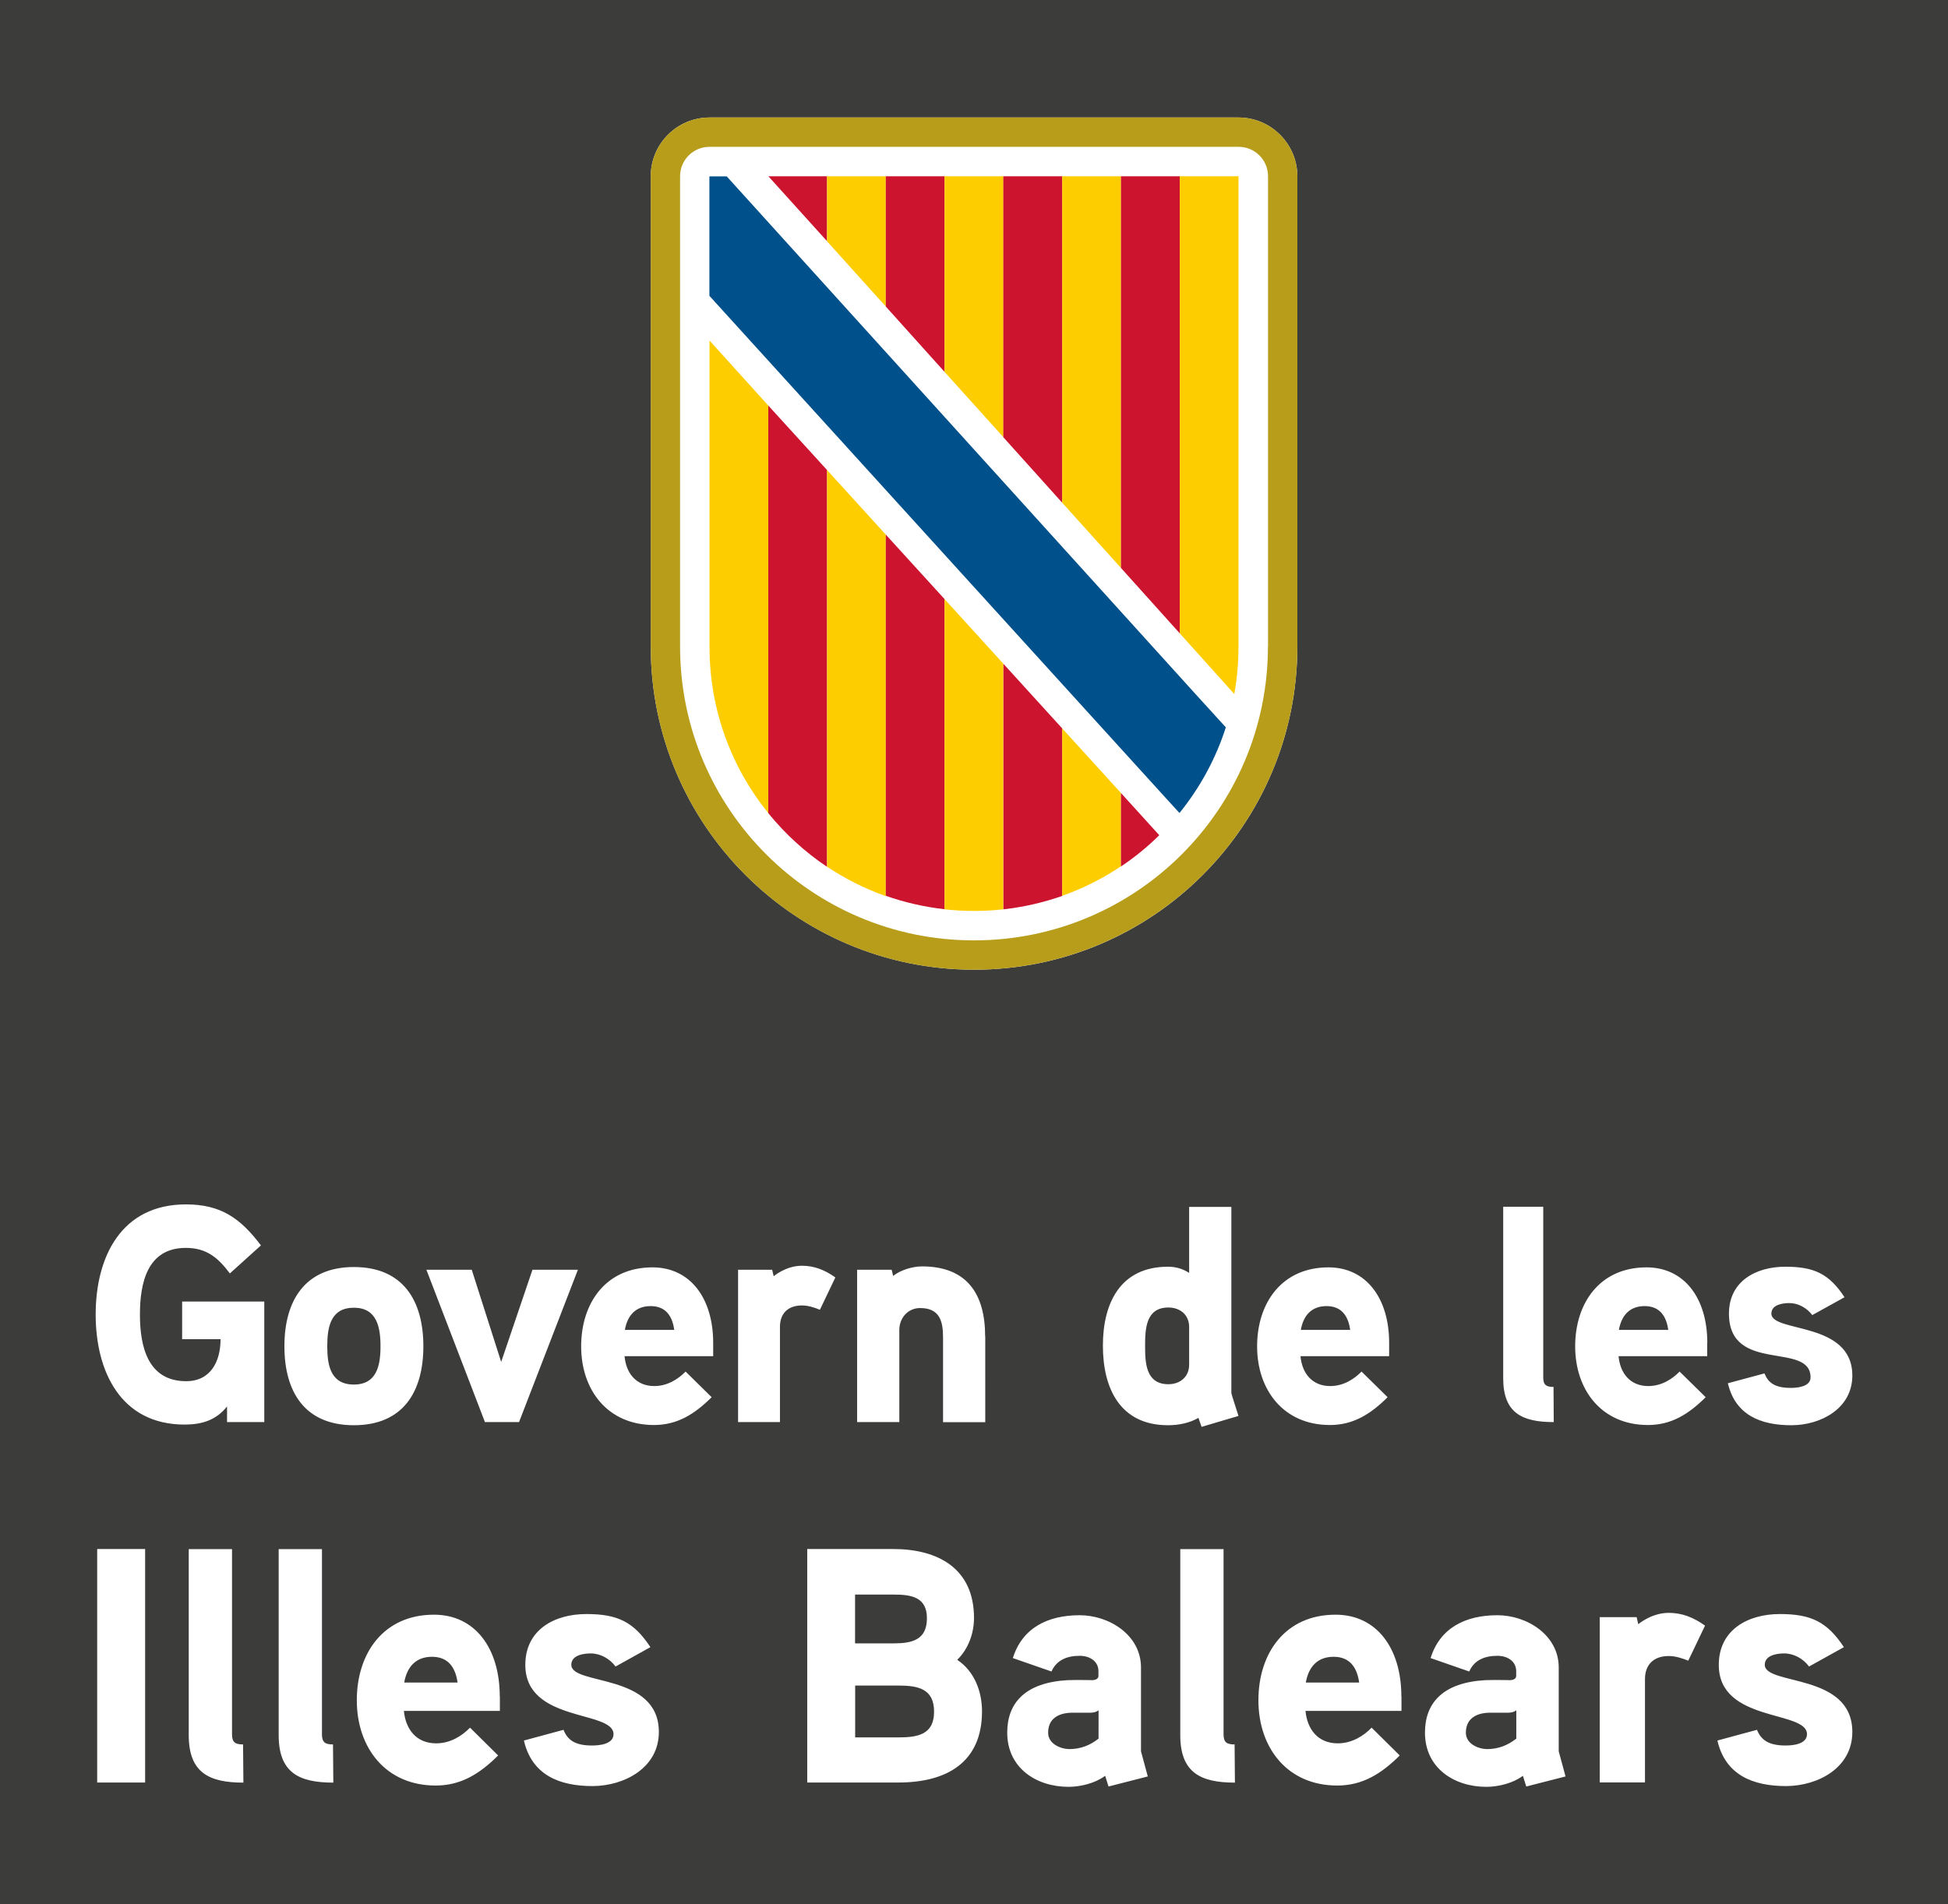 <?xml version="1.0" encoding="utf-8"?>
<!-- Generator: Adobe Illustrator 25.4.1, SVG Export Plug-In . SVG Version: 6.00 Build 0)  -->
<svg version="1.1" id="Capa_1" xmlns="http://www.w3.org/2000/svg" xmlns:xlink="http://www.w3.org/1999/xlink" x="0px" y="0px"
	 viewBox="0 0 180 176" style="enable-background:new 0 0 180 176;" xml:space="preserve">
<style type="text/css">
	.st0{fill:#FFFFFF;}
	.st1{fill:#B89D1B;}
	.st2{fill:#CC142E;}
	.st3{fill:#FECD00;}
	.st4{fill:#00508B;}
	.st5{fill:#3C3C3B;}
</style>
<rect class="st5" width="180" height="176"/>
<polygon class="st0" points="98.15,45.42 98.22,45.37 98.15,45.29 "/>
<g>
	<path class="st0" d="M114.44,10.86H65.56c-3,0-5.43,2.43-5.43,5.43v43.45c0,16.5,13.38,29.88,29.88,29.88
		c16.5,0,29.87-13.38,29.87-29.88V16.29C119.87,13.29,117.44,10.86,114.44,10.86"/>
	<path class="st1" d="M114.44,10.86H65.56c-3,0-5.43,2.43-5.43,5.43v43.45c0,16.5,13.37,29.88,29.87,29.88
		c16.5,0,29.88-13.38,29.88-29.88V16.29C119.87,13.29,117.44,10.86,114.44,10.86 M117.16,59.75c0,15-12.16,27.16-27.16,27.16
		c-15,0-27.16-12.16-27.16-27.16V16.29c0-1.5,1.21-2.72,2.72-2.72h48.89c1.5,0,2.72,1.21,2.72,2.72V59.75z"/>
	<polygon class="st2" points="76.42,16.29 71,16.29 76.42,22.29 	"/>
	<polygon class="st3" points="76.42,21.72 76.42,16.29 81.85,16.29 81.85,28.33 76.42,22.3 	"/>
	<polygon class="st2" points="81.85,16.29 87.28,16.29 87.28,34.37 81.85,28.33 	"/>
	<polygon class="st3" points="87.28,16.29 92.72,16.29 92.72,40.41 87.28,34.37 	"/>
	<polygon class="st2" points="92.71,16.29 98.15,16.29 98.15,46.46 92.71,40.41 	"/>
	<polygon class="st3" points="98.15,44.81 98.15,16.29 103.58,16.29 103.58,48.88 103.58,52.49 98.15,46.46 	"/>
	<polygon class="st2" points="103.58,16.29 109.01,16.29 109.01,58.53 103.58,52.49 	"/>
	<path class="st3" d="M109.01,58.53V16.29h5.43v43.46c0,1.5-0.13,2.96-0.39,4.39L109.01,58.53z"/>
	<path class="st3" d="M65.56,59.78c0,5.82,2.03,11.17,5.43,15.37V37.48l-5.43-6.01V59.78z"/>
	<path class="st2" d="M70.99,37.48v37.67c1.55,1.91,3.38,3.59,5.43,4.96V43.44L70.99,37.48z"/>
	<path class="st3" d="M76.42,43.44v36.66c1.68,1.12,3.5,2.04,5.43,2.72V49.41L76.42,43.44z"/>
	<path class="st2" d="M81.85,82.79c1.73,0.61,3.55,1.03,5.43,1.24V55.37l-5.43-5.96V82.79z"/>
	<path class="st3" d="M87.28,80.11v3.93c0.89,0.1,1.8,0.15,2.71,0.15c0.92,0,1.82-0.05,2.72-0.15v-22.7l-5.43-5.97V80.11z"/>
	<path class="st2" d="M98.15,67.32l-5.43-5.97v22.69c1.88-0.21,3.7-0.63,5.43-1.24V67.32z"/>
	<path class="st3" d="M98.15,82.79c1.93-0.68,3.76-1.6,5.43-2.73v-6.77l-5.43-5.97V82.79z"/>
	<path class="st2" d="M103.58,73.29v6.79c1.27-0.85,2.46-1.82,3.54-2.89L103.58,73.29z"/>
	<path class="st4" d="M109.01,75.11c1.87-2.32,3.33-4.98,4.26-7.89l-2.87-3.15L67.15,16.3l-1.6,0v11.04c0,0,42.34,46.61,42.35,46.61
		l1.08,1.18L109.01,75.11z"/>
	<path class="st0" d="M16.83,120.29v3.48h3.55c0,2.02-0.89,3.88-3.18,3.88c-3.58,0-4.27-3.28-4.27-6.16c0-2.88,0.66-6.16,4.24-6.16
		c1.92,0,2.98,0.91,4.07,2.36l2.87-2.59c-1.89-2.51-3.7-3.79-6.93-3.79c-5.99,0-8.34,4.87-8.34,10.18c0,5.21,2.29,10.17,8.22,10.17
		c1.57,0,2.92-0.4,3.92-1.68v1.45h3.44v-11.14H16.83z M39.12,124.42c0-4.19-1.86-7.32-6.42-7.32c-4.55,0-6.42,3.14-6.42,7.32
		c0,4.19,1.86,7.3,6.42,7.3C37.26,131.72,39.12,128.61,39.12,124.42 M35.16,124.42c0,1.77-0.34,3.54-2.46,3.54
		c-2.15,0-2.46-1.77-2.46-3.54c0-1.77,0.31-3.56,2.46-3.56C34.82,120.86,35.16,122.65,35.16,124.42 M49.2,117.35l-2.89,8.52
		l-2.72-8.52H39.4l5.41,14.08h3.15l5.44-14.08H49.2z M65.9,124.11c0-4.13-2.12-6.98-5.61-6.98c-4.3,0-6.59,3.28-6.59,7.3
		c0,4.05,2.46,7.27,6.73,7.27c2.15,0,3.75-1,5.33-2.57l-2.41-2.37c-0.69,0.71-1.69,1.34-2.89,1.34c-1.69,0-2.61-1.2-2.75-2.76h8.19
		V124.11z M57.74,122.91c0.23-1.31,0.97-2.2,2.38-2.2s2.01,0.94,2.18,2.2H57.74z M77.19,118.06c-1-0.71-1.98-1.08-3.09-1.08
		c-1.49,0-2.61,0.97-2.61,0.97l-0.14-0.6H68.2v14.08h3.87v-8.81c0-1.2,0.72-1.97,2.03-1.97c0.54,0,1.12,0.17,1.66,0.4L77.19,118.06z
		 M91.03,123.51c0-3.9-1.66-6.47-5.84-6.47c-0.92,0-2.03,0.37-2.66,0.88l-0.14-0.57H79.2v14.08h3.9v-8.52c0-1.11,0.8-2.02,1.92-2.02
		c1.78,0,2.12,1.17,2.12,2.71v7.84h3.9V123.51z M114.44,130.86c-0.06-0.2-0.66-2.02-0.66-2.11v-17.21h-3.9v6.1
		c-0.63-0.4-1.26-0.57-1.95-0.57c-4.41,0-6.02,3.36-6.02,7.3c0,3.93,1.58,7.35,6.02,7.35c0.97,0,1.98-0.2,2.81-0.68l0.29,0.83
		L114.44,130.86z M109.88,126.13c0,1.11-0.83,1.8-1.92,1.8c-2.09,0-2.15-1.99-2.15-3.53c0-1.57,0.06-3.56,2.15-3.56
		c1.09,0,1.92,0.68,1.92,1.8V126.13z M128.36,124.11c0-4.13-2.12-6.98-5.61-6.98c-4.3,0-6.59,3.28-6.59,7.3
		c0,4.05,2.46,7.27,6.73,7.27c2.15,0,3.75-1,5.33-2.57l-2.41-2.37c-0.69,0.71-1.69,1.34-2.89,1.34c-1.69,0-2.61-1.2-2.75-2.76h8.19
		V124.11z M120.2,122.91c0.23-1.31,0.97-2.2,2.38-2.2c1.4,0,2.01,0.94,2.18,2.2H120.2z M143.55,128.18c-0.66,0-0.95-0.17-0.95-0.86
		v-15.79h-3.7v15.85c0,3.19,1.72,4.05,4.67,4.05L143.55,128.18z M157.76,124.11c0-4.13-2.12-6.98-5.62-6.98
		c-4.3,0-6.59,3.28-6.59,7.3c0,4.05,2.46,7.27,6.73,7.27c2.15,0,3.75-1,5.33-2.57l-2.41-2.37c-0.69,0.71-1.69,1.34-2.89,1.34
		c-1.69,0-2.61-1.2-2.75-2.76h8.19V124.11z M149.59,122.91c0.23-1.31,0.97-2.2,2.38-2.2c1.4,0,2.01,0.94,2.18,2.2H149.59z
		 M171.16,127.13c0-5.07-7.48-3.93-7.48-5.73c0-0.83,1.06-0.97,1.66-0.97c0.83,0,1.63,0.46,2.12,1.11l2.98-1.65
		c-1.43-2.17-2.81-2.82-5.47-2.82c-2.72,0-5.21,1.34-5.21,4.33c0,5.61,7.54,2.54,7.54,5.9c0,0.85-1.2,0.97-1.83,0.97
		c-1.46,0-2.09-0.48-2.43-1.34l-3.38,0.91c0.69,2.93,3.01,3.88,5.87,3.88C168.24,131.72,171.16,130.18,171.16,127.13"/>
	<path class="st0" d="M13.41,143.16H8.98v21.58h4.43V143.16z M22.46,161.22c-0.71,0-1.02-0.18-1.02-0.93v-17.12h-4v17.19
		c0,3.46,1.86,4.39,5.05,4.39L22.46,161.22z M30.77,161.22c-0.71,0-1.02-0.18-1.02-0.93v-17.12h-4v17.19c0,3.46,1.86,4.39,5.05,4.39
		L30.77,161.22z M46.18,156.8c0-4.48-2.29-7.57-6.08-7.57c-4.65,0-7.13,3.55-7.13,7.91c0,4.39,2.67,7.88,7.29,7.88
		c2.33,0,4.06-1.08,5.77-2.78l-2.6-2.57c-0.74,0.77-1.83,1.45-3.13,1.45c-1.83,0-2.82-1.3-2.98-3h8.87V156.8z M37.35,155.5
		c0.25-1.42,1.05-2.38,2.57-2.38c1.52,0,2.17,1.02,2.36,2.38H37.35z M60.88,160.07c0-5.5-8.09-4.27-8.09-6.21
		c0-0.9,1.15-1.05,1.8-1.05c0.9,0,1.77,0.5,2.29,1.21l3.22-1.79c-1.55-2.35-3.04-3.06-5.92-3.06c-2.95,0-5.64,1.45-5.64,4.7
		c0,5.35,8.15,4.17,8.15,6.4c0,0.93-1.3,1.05-1.99,1.05c-1.58,0-2.26-0.52-2.63-1.45l-3.66,0.99c0.74,3.18,3.26,4.21,6.36,4.21
		C57.71,165.05,60.88,163.38,60.88,160.07 M90.74,158.16c0-1.85-0.71-3.71-2.29-4.76c1.02-0.99,1.55-2.44,1.55-3.87
		c0-4.57-3.32-6.37-7.47-6.37h-7.94v21.58h8.43C87.39,164.74,90.74,162.95,90.74,158.16 M85.65,149.56c0,2.01-1.39,2.32-3.07,2.32
		h-3.57v-4.51h3.57C84.23,147.37,85.65,147.61,85.65,149.56 M86.31,158.19c0,2.13-1.52,2.38-3.29,2.38h-4v-4.79h4
		C84.79,155.78,86.31,156.05,86.31,158.19 M105.43,161.86v-7.76c0-2.97-2.91-4.82-5.67-4.82c-2.95,0-5.3,1.17-6.17,3.96l3.57,1.24
		c0.46-1.05,1.43-1.45,2.6-1.45c0.96,0,1.74,0.52,1.74,1.42v0.43c0,0.18-0.12,0.37-0.53,0.4c0,0-1.3-0.03-2.32,0
		c-3.88,0.22-5.58,2.07-5.58,4.85c0,3.25,2.67,5.01,5.67,5.01c1.11,0,2.48-0.34,3.38-1.02l0.31,0.99l3.63-0.93L105.43,161.86z
		 M101.5,160.69c-0.78,0.62-1.67,0.96-2.67,0.96c-0.84,0-1.98-0.49-1.98-1.51c0-1.33,0.99-1.82,2.14-1.85h1.74
		c0.31,0,0.56-0.06,0.78-0.22V160.69z M114.08,161.22c-0.71,0-1.02-0.18-1.02-0.93v-17.12h-4v17.19c0,3.46,1.86,4.39,5.05,4.39
		L114.08,161.22z M129.49,156.8c0-4.48-2.29-7.57-6.08-7.57c-4.65,0-7.13,3.55-7.13,7.91c0,4.39,2.67,7.88,7.29,7.88
		c2.32,0,4.06-1.08,5.77-2.78l-2.6-2.57c-0.74,0.77-1.83,1.45-3.13,1.45c-1.83,0-2.82-1.3-2.98-3h8.87V156.8z M120.66,155.5
		c0.25-1.42,1.05-2.38,2.57-2.38c1.52,0,2.17,1.02,2.36,2.38H120.66z M144.03,161.86v-7.76c0-2.97-2.91-4.82-5.67-4.82
		c-2.95,0-5.3,1.17-6.17,3.96l3.57,1.24c0.46-1.05,1.42-1.45,2.6-1.45c0.96,0,1.74,0.52,1.74,1.42v0.43c0,0.18-0.12,0.37-0.53,0.4
		c0,0-1.3-0.03-2.32,0c-3.88,0.22-5.58,2.07-5.58,4.85c0,3.25,2.67,5.01,5.67,5.01c1.12,0,2.48-0.34,3.38-1.02l0.31,0.99l3.63-0.93
		L144.03,161.86z M140.1,160.69c-0.78,0.62-1.67,0.96-2.67,0.96c-0.84,0-1.98-0.49-1.98-1.51c0-1.33,0.99-1.82,2.14-1.85h1.74
		c0.31,0,0.56-0.06,0.78-0.22V160.69z M157.55,150.24c-1.08-0.77-2.14-1.18-3.35-1.18c-1.61,0-2.82,1.05-2.82,1.05l-0.15-0.65h-3.41
		v15.27H152v-9.55c0-1.3,0.77-2.13,2.2-2.13c0.59,0,1.21,0.19,1.8,0.43L157.55,150.24z M171.16,160.07c0-5.5-8.09-4.27-8.09-6.21
		c0-0.9,1.15-1.05,1.8-1.05c0.9,0,1.77,0.5,2.29,1.21l3.22-1.79c-1.55-2.35-3.04-3.06-5.92-3.06c-2.94,0-5.64,1.45-5.64,4.7
		c0,5.35,8.15,4.17,8.15,6.4c0,0.93-1.3,1.05-1.98,1.05c-1.58,0-2.26-0.52-2.64-1.45l-3.66,0.99c0.74,3.18,3.26,4.21,6.36,4.21
		C168,165.05,171.16,163.38,171.16,160.07"/>
</g>
</svg>
